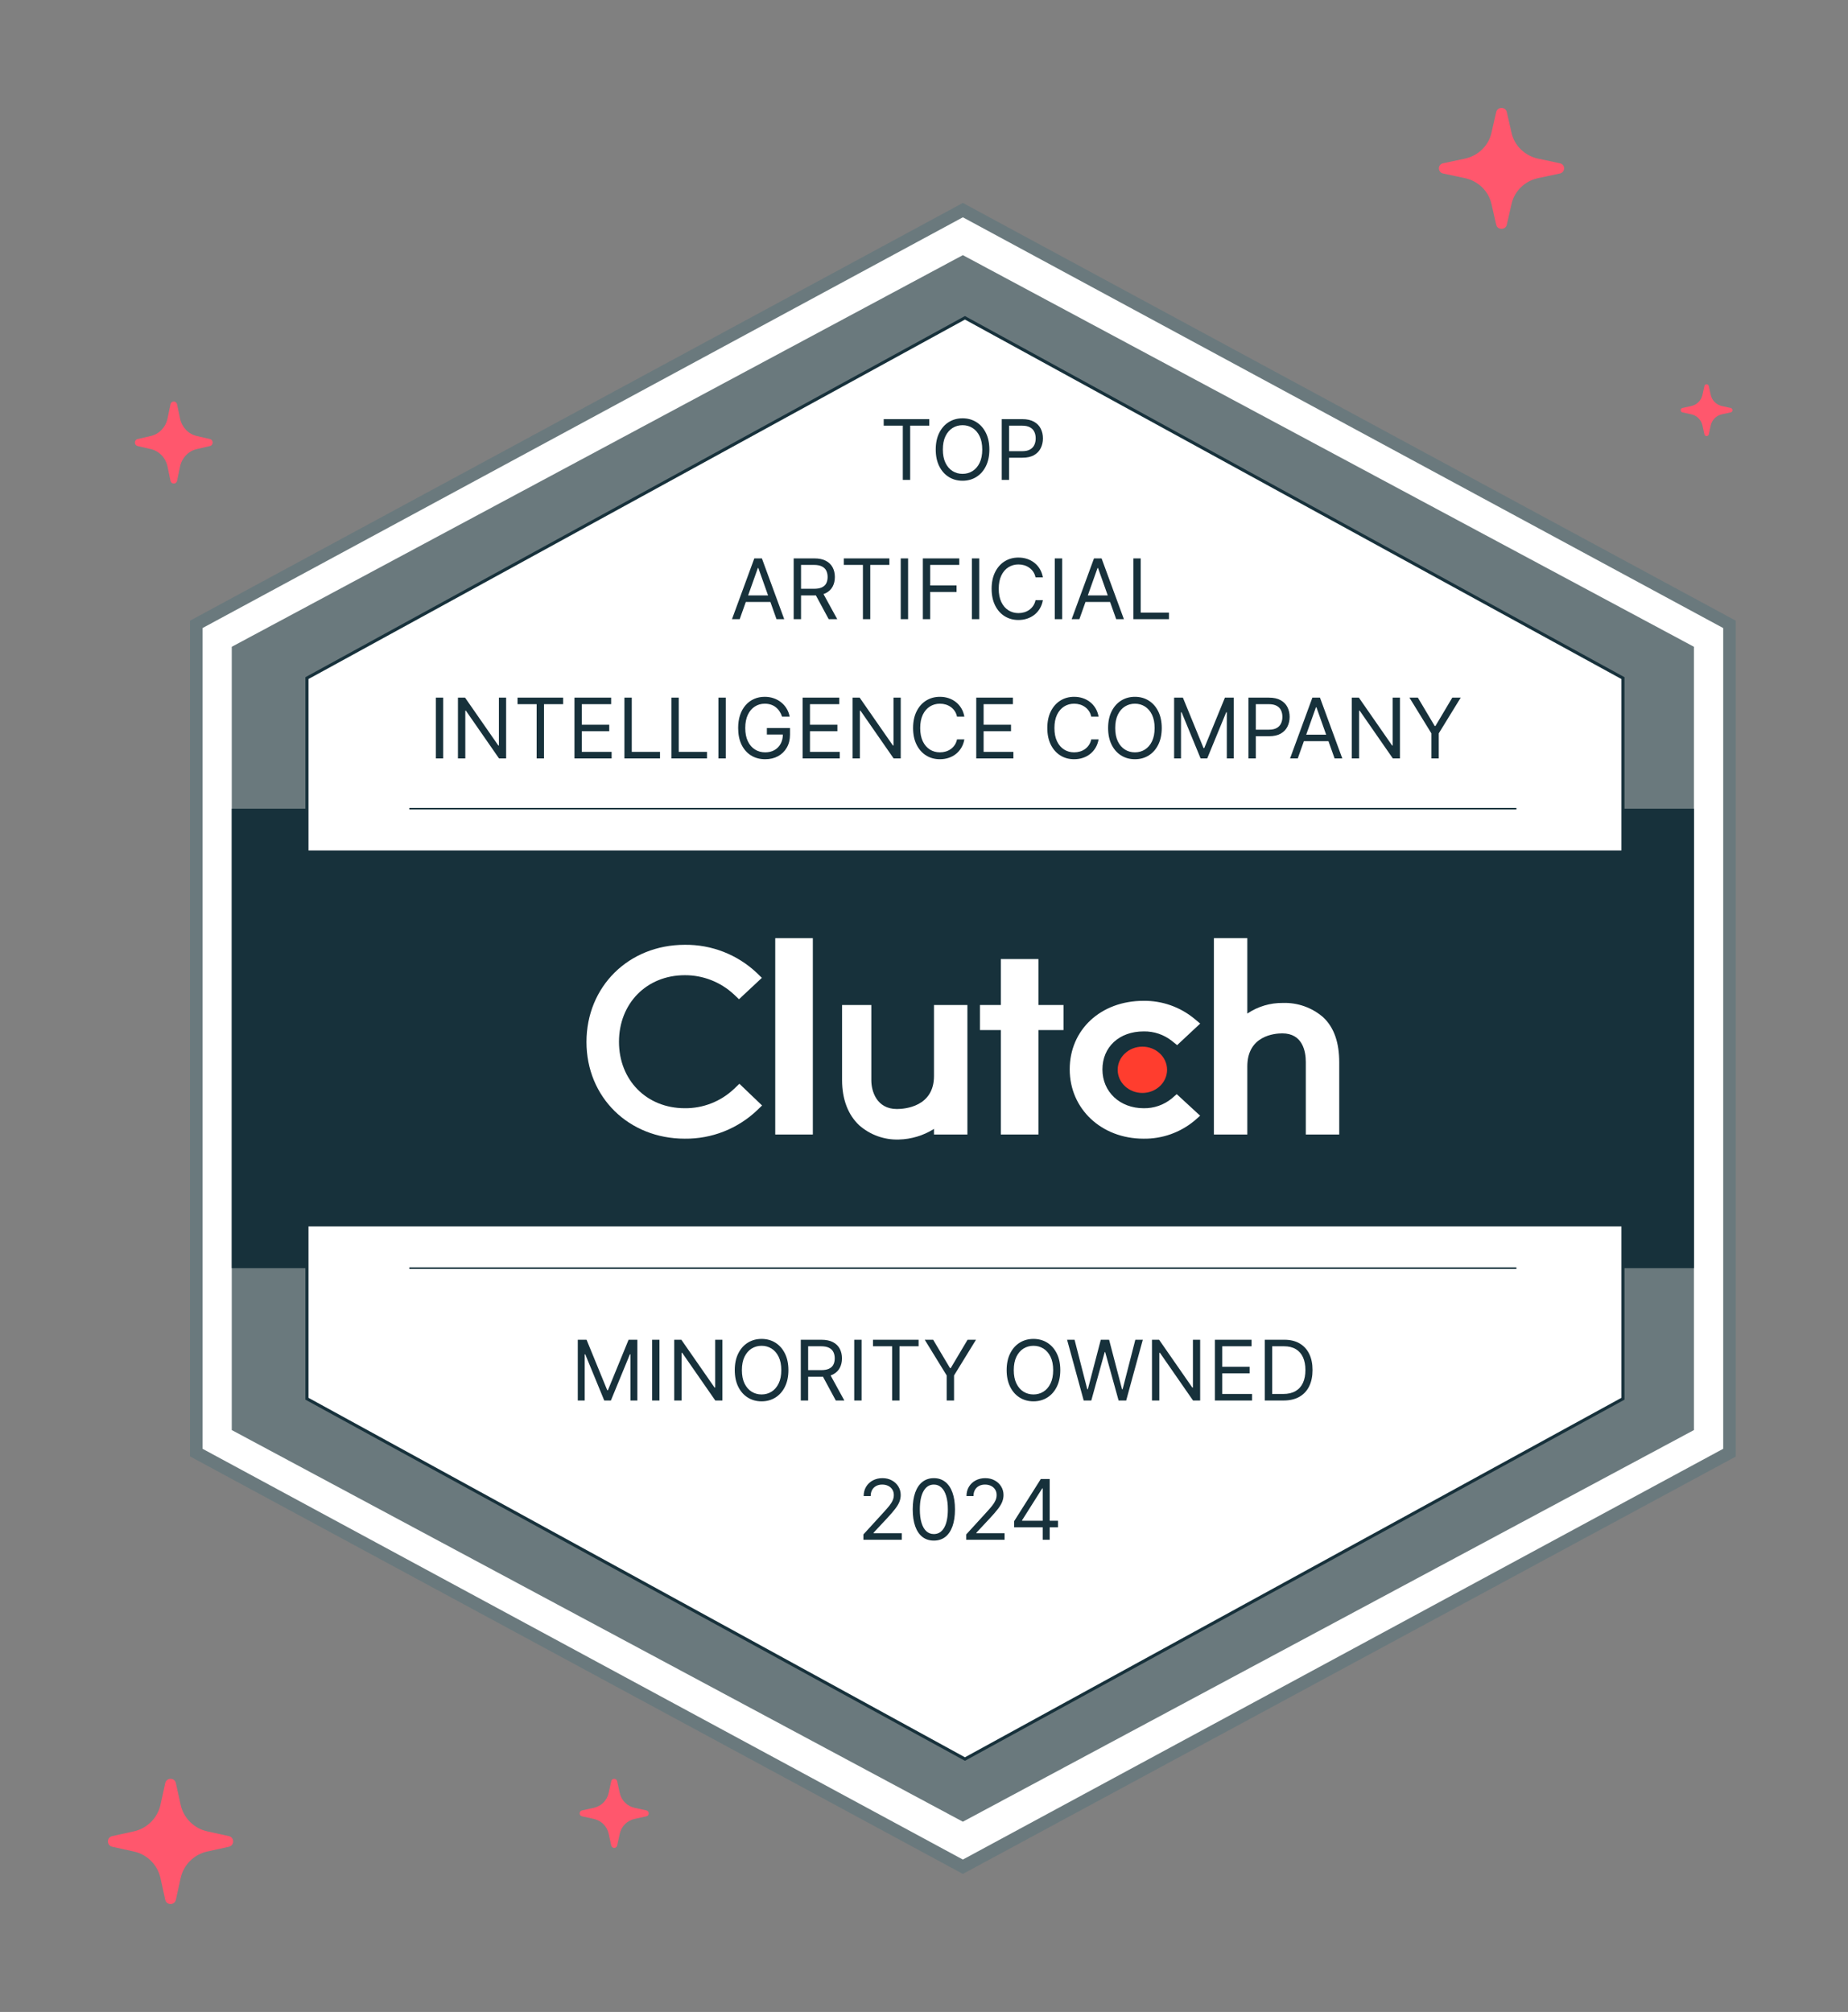 <svg width="428" height="466" viewBox="0 0 428 466" fill="none" xmlns="http://www.w3.org/2000/svg">
<rect x="0" y="0" width="428" height="466" fill="#808080" stroke="none"/>
<mask id="mask0_4086_16240" style="mask-type:alpha" maskUnits="userSpaceOnUse" x="0" y="0" width="428" height="466">
<rect x="0.5" y="0.5" width="427" height="465" fill="#FFF5F5" stroke="#EFDFDF"/>
</mask>
<g mask="url(#mask0_4086_16240)">
<g clip-path="url(#clip0_4086_16240)">
<path d="M401.033 144.588V336.439L223.484 432.364L45.935 336.439V144.588L223.484 48.663L401.033 144.588Z" fill="white"/>
<path d="M223 434.027L222.323 433.658L44 337.317V143.757L44.763 143.352L223 47L223.677 47.369L402 143.757V337.367L223 434.027ZM46.903 335.557L223 430.698L399.097 335.557V145.47L223 50.329L46.903 145.47V335.557Z" fill="#6A797D"/>
<path d="M392.324 149.806V331.221L223 421.932L53.676 331.221V149.806L223 59.094L392.324 149.806Z" fill="#6A797D"/>
<path d="M392.324 187.297H53.676V293.73H392.324V187.297Z" fill="#17313B"/>
<path d="M375.876 157.059V323.968L223.484 407.419L71.092 323.968V157.059L223.484 73.608L375.876 157.059Z" fill="white" stroke="#17313B" stroke-width="0.717" stroke-miterlimit="10"/>
<path d="M387.487 196.973H58.514V284.054H387.487V196.973Z" fill="#17313B"/>
<path d="M94.797 293.73H351.202" stroke="#17313B" stroke-width="0.358" stroke-miterlimit="10"/>
<path d="M94.797 187.297H351.202" stroke="#17313B" stroke-width="0.358" stroke-miterlimit="10"/>
<path d="M188.254 217.292H179.546V262.768H188.254V217.292Z" fill="white"/>
<path d="M216.313 249.222C216.313 256.303 209.608 256.865 207.73 256.865C203.029 256.865 201.799 252.723 201.799 250.229V232.773H195.026V250.189C195.026 254.583 196.41 258.209 198.983 260.621C201.516 262.857 204.806 264.043 208.185 263.929C211.066 263.857 213.876 263.008 216.313 261.47V262.768H224.053V232.773H216.313V249.222Z" fill="white"/>
<path d="M240.502 222.13H231.794V232.773H226.956V238.578H231.794V262.767H240.502V238.578H246.307V232.773H240.502V222.13Z" fill="white"/>
<path d="M271.378 254.428C269.547 255.923 267.25 256.722 264.885 256.683C259.37 256.683 255.324 252.898 255.324 247.702C255.324 242.506 259.194 238.886 264.885 238.886C267.257 238.843 269.568 239.628 271.425 241.101L272.625 242.069L277.965 237.077L276.628 235.955C273.313 233.221 269.131 231.748 264.835 231.805C254.937 231.805 247.748 238.492 247.748 247.673C247.748 256.855 255.112 263.735 264.835 263.735C269.153 263.803 273.353 262.316 276.668 259.546L277.954 258.413L272.536 253.422L271.375 254.428H271.378Z" fill="white"/>
<path d="M306.434 235.597C303.853 233.364 300.528 232.185 297.116 232.296C294.185 232.261 291.314 233.117 288.881 234.755V217.292H281.141V262.768H288.881V246.996C288.881 239.915 295.102 239.342 296.98 239.342C301.682 239.342 302.427 243.492 302.427 245.989V262.768H310.168V246.029C310.168 241.635 309.046 238.016 306.434 235.597Z" fill="white"/>
<path d="M264.577 253.142C267.736 253.142 270.296 250.742 270.296 247.781C270.296 244.82 267.736 242.42 264.577 242.42C261.418 242.42 258.857 244.82 258.857 247.781C258.857 250.742 261.418 253.142 264.577 253.142Z" fill="#FF3D2E"/>
<path d="M169.995 252.21C166.92 255.12 162.831 256.726 158.596 256.679C149.773 256.679 143.358 250.196 143.358 241.295C143.358 232.393 149.773 225.871 158.596 225.871C162.806 225.849 166.87 227.437 169.956 230.304L171.156 231.436L176.449 226.484L175.288 225.351C170.783 221.09 164.795 218.754 158.596 218.829C145.602 218.829 135.829 228.505 135.829 241.334C135.829 254.163 145.641 263.735 158.596 263.735C164.817 263.807 170.823 261.449 175.335 257.166L176.496 256.045L171.242 251.013L169.995 252.214V252.21Z" fill="white"/>
<path d="M204.667 98.591V97.079H215.222V98.591H210.797V111.153H209.093V98.591H204.667ZM229.141 104.116C229.141 105.601 228.873 106.883 228.337 107.965C227.801 109.046 227.066 109.879 226.131 110.466C225.197 111.052 224.129 111.345 222.929 111.345C221.729 111.345 220.661 111.052 219.727 110.466C218.792 109.879 218.057 109.046 217.521 107.965C216.985 106.883 216.717 105.601 216.717 104.116C216.717 102.632 216.985 101.349 217.521 100.268C218.057 99.187 218.792 98.353 219.727 97.767C220.661 97.18 221.729 96.887 222.929 96.887C224.129 96.887 225.197 97.18 226.131 97.767C227.066 98.353 227.801 99.187 228.337 100.268C228.873 101.349 229.141 102.632 229.141 104.116ZM227.492 104.116C227.492 102.898 227.288 101.869 226.881 101.031C226.477 100.192 225.93 99.558 225.238 99.127C224.551 98.697 223.781 98.481 222.929 98.481C222.077 98.481 221.305 98.697 220.613 99.127C219.926 99.558 219.379 100.192 218.971 101.031C218.568 101.869 218.366 102.898 218.366 104.116C218.366 105.335 218.568 106.363 218.971 107.202C219.379 108.04 219.926 108.675 220.613 109.105C221.305 109.536 222.077 109.751 222.929 109.751C223.781 109.751 224.551 109.536 225.238 109.105C225.93 108.675 226.477 108.04 226.881 107.202C227.288 106.363 227.492 105.335 227.492 104.116ZM232.007 111.153V97.079H236.762C237.866 97.079 238.769 97.279 239.47 97.677C240.175 98.071 240.698 98.605 241.037 99.278C241.376 99.952 241.545 100.703 241.545 101.532C241.545 102.362 241.376 103.115 241.037 103.793C240.702 104.471 240.185 105.012 239.484 105.415C238.783 105.814 237.885 106.013 236.79 106.013H233.381V104.501H236.735C237.491 104.501 238.098 104.37 238.556 104.109C239.014 103.848 239.346 103.495 239.552 103.051C239.763 102.602 239.868 102.096 239.868 101.532C239.868 100.969 239.763 100.465 239.552 100.021C239.346 99.576 239.012 99.228 238.549 98.976C238.086 98.719 237.472 98.591 236.707 98.591H233.711V111.153H232.007Z" fill="#17313B"/>
<path d="M171.317 143.405H169.53L174.698 129.332H176.457L181.625 143.405H179.838L175.632 131.558H175.522L171.317 143.405ZM171.976 137.908H179.178V139.42H171.976V137.908ZM183.817 143.405V129.332H188.572C189.672 129.332 190.574 129.519 191.28 129.895C191.985 130.266 192.507 130.777 192.846 131.428C193.185 132.078 193.355 132.818 193.355 133.647C193.355 134.476 193.185 135.212 192.846 135.853C192.507 136.494 191.987 136.998 191.286 137.365C190.586 137.727 189.69 137.908 188.6 137.908H184.751V136.368H188.545C189.296 136.368 189.901 136.258 190.359 136.039C190.821 135.819 191.156 135.507 191.362 135.104C191.573 134.696 191.678 134.211 191.678 133.647C191.678 133.084 191.573 132.591 191.362 132.17C191.151 131.748 190.815 131.423 190.352 131.194C189.889 130.96 189.278 130.843 188.517 130.843H185.521V143.405H183.817ZM190.441 137.083L193.905 143.405H191.926L188.517 137.083H190.441ZM195.425 130.843V129.332H205.98V130.843H201.555V143.405H199.851V130.843H195.425ZM210.315 129.332V143.405H208.611V129.332H210.315ZM213.732 143.405V129.332H222.171V130.843H215.436V135.599H221.538V137.111H215.436V143.405H213.732ZM226.794 129.332V143.405H225.089V129.332H226.794ZM241.536 133.73H239.831C239.731 133.239 239.554 132.809 239.302 132.438C239.055 132.067 238.753 131.755 238.395 131.503C238.042 131.247 237.651 131.054 237.22 130.926C236.79 130.798 236.341 130.733 235.873 130.733C235.021 130.733 234.249 130.949 233.557 131.379C232.87 131.81 232.323 132.445 231.915 133.283C231.512 134.121 231.31 135.15 231.31 136.368C231.31 137.587 231.512 138.616 231.915 139.454C232.323 140.292 232.87 140.927 233.557 141.357C234.249 141.788 235.021 142.003 235.873 142.003C236.341 142.003 236.79 141.939 237.22 141.811C237.651 141.683 238.042 141.493 238.395 141.241C238.753 140.984 239.055 140.67 239.302 140.299C239.554 139.923 239.731 139.493 239.831 139.007H241.536C241.407 139.727 241.174 140.37 240.835 140.938C240.496 141.506 240.074 141.99 239.57 142.388C239.066 142.782 238.501 143.082 237.873 143.288C237.25 143.495 236.583 143.598 235.873 143.598C234.673 143.598 233.606 143.304 232.671 142.718C231.736 142.132 231.001 141.298 230.465 140.217C229.929 139.136 229.661 137.853 229.661 136.368C229.661 134.884 229.929 133.601 230.465 132.52C231.001 131.439 231.736 130.605 232.671 130.019C233.606 129.432 234.673 129.139 235.873 129.139C236.583 129.139 237.25 129.242 237.873 129.448C238.501 129.655 239.066 129.957 239.57 130.355C240.074 130.749 240.496 131.231 240.835 131.799C241.174 132.362 241.407 133.006 241.536 133.73ZM245.994 129.332V143.405H244.29V129.332H245.994ZM249.988 143.405H248.201L253.369 129.332H255.128L260.296 143.405H258.509L254.304 131.558H254.194L249.988 143.405ZM250.648 137.908H257.85V139.42H250.648V137.908ZM262.488 143.405V129.332H264.192V141.893H270.735V143.405H262.488Z" fill="#17313B"/>
<path d="M102.645 161.584V175.657H100.941V161.584H102.645ZM117.222 161.584V175.657H115.573L107.904 164.607H107.766V175.657H106.062V161.584H107.711L115.408 172.661H115.545V161.584H117.222ZM119.862 163.096V161.584H130.418V163.096H125.992V175.657H124.288V163.096H119.862ZM133.048 175.657V161.584H141.542V163.096H134.752V167.851H141.102V169.363H134.752V174.146H141.652V175.657H133.048ZM144.613 175.657V161.584H146.318V174.146H152.86V175.657H144.613ZM155.499 175.657V161.584H157.203V174.146H163.745V175.657H155.499ZM168.088 161.584V175.657H166.384V161.584H168.088ZM181.126 165.982C180.974 165.519 180.775 165.104 180.528 164.738C180.285 164.367 179.994 164.051 179.655 163.79C179.321 163.529 178.94 163.329 178.514 163.192C178.088 163.054 177.621 162.986 177.112 162.986C176.279 162.986 175.52 163.201 174.838 163.632C174.155 164.062 173.612 164.697 173.209 165.535C172.806 166.373 172.604 167.402 172.604 168.621C172.604 169.839 172.808 170.868 173.216 171.706C173.624 172.544 174.176 173.179 174.872 173.61C175.569 174.04 176.352 174.256 177.222 174.256C178.029 174.256 178.739 174.084 179.353 173.74C179.971 173.392 180.452 172.902 180.796 172.27C181.144 171.633 181.318 170.884 181.318 170.022L181.84 170.132H177.607V168.621H182.967V170.132C182.967 171.292 182.72 172.299 182.225 173.156C181.735 174.013 181.057 174.677 180.191 175.149C179.33 175.616 178.34 175.85 177.222 175.85C175.976 175.85 174.881 175.557 173.938 174.97C172.998 174.384 172.265 173.55 171.739 172.469C171.216 171.388 170.955 170.105 170.955 168.621C170.955 167.507 171.104 166.506 171.402 165.618C171.704 164.724 172.13 163.964 172.68 163.336C173.23 162.708 173.88 162.227 174.632 161.893C175.383 161.559 176.21 161.391 177.112 161.391C177.855 161.391 178.546 161.504 179.188 161.728C179.834 161.948 180.409 162.262 180.913 162.67C181.421 163.073 181.845 163.556 182.184 164.12C182.523 164.678 182.757 165.299 182.885 165.982H181.126ZM185.886 175.657V161.584H194.38V163.096H187.59V167.851H193.94V169.363H187.59V174.146H194.49V175.657H185.886ZM208.612 161.584V175.657H206.962L199.293 164.607H199.156V175.657H197.452V161.584H199.101L206.797 172.661H206.935V161.584H208.612ZM223.347 165.982H221.643C221.542 165.492 221.365 165.061 221.113 164.69C220.866 164.319 220.564 164.007 220.206 163.755C219.854 163.499 219.462 163.306 219.031 163.178C218.601 163.05 218.152 162.986 217.684 162.986C216.832 162.986 216.06 163.201 215.368 163.632C214.681 164.062 214.134 164.697 213.726 165.535C213.323 166.373 213.121 167.402 213.121 168.621C213.121 169.839 213.323 170.868 213.726 171.706C214.134 172.544 214.681 173.179 215.368 173.61C216.06 174.04 216.832 174.256 217.684 174.256C218.152 174.256 218.601 174.191 219.031 174.063C219.462 173.935 219.854 173.745 220.206 173.493C220.564 173.236 220.866 172.922 221.113 172.551C221.365 172.176 221.542 171.745 221.643 171.259H223.347C223.219 171.979 222.985 172.622 222.646 173.19C222.307 173.759 221.885 174.242 221.381 174.64C220.877 175.034 220.312 175.334 219.684 175.541C219.061 175.747 218.394 175.85 217.684 175.85C216.484 175.85 215.417 175.557 214.482 174.97C213.547 174.384 212.812 173.55 212.276 172.469C211.74 171.388 211.472 170.105 211.472 168.621C211.472 167.136 211.74 165.854 212.276 164.772C212.812 163.691 213.547 162.857 214.482 162.271C215.417 161.685 216.484 161.391 217.684 161.391C218.394 161.391 219.061 161.494 219.684 161.701C220.312 161.907 220.877 162.209 221.381 162.608C221.885 163.002 222.307 163.483 222.646 164.051C222.985 164.614 223.219 165.258 223.347 165.982ZM226.101 175.657V161.584H234.594V163.096H227.805V167.851H234.155V169.363H227.805V174.146H234.704V175.657H226.101ZM254.434 165.982H252.729C252.629 165.492 252.452 165.061 252.2 164.69C251.953 164.319 251.651 164.007 251.293 163.755C250.94 163.499 250.549 163.306 250.118 163.178C249.687 163.05 249.238 162.986 248.771 162.986C247.919 162.986 247.147 163.201 246.455 163.632C245.768 164.062 245.221 164.697 244.813 165.535C244.41 166.373 244.208 167.402 244.208 168.621C244.208 169.839 244.41 170.868 244.813 171.706C245.221 172.544 245.768 173.179 246.455 173.61C247.147 174.04 247.919 174.256 248.771 174.256C249.238 174.256 249.687 174.191 250.118 174.063C250.549 173.935 250.94 173.745 251.293 173.493C251.651 173.236 251.953 172.922 252.2 172.551C252.452 172.176 252.629 171.745 252.729 171.259H254.434C254.305 171.979 254.072 172.622 253.733 173.19C253.394 173.759 252.972 174.242 252.468 174.64C251.964 175.034 251.399 175.334 250.771 175.541C250.148 175.747 249.481 175.85 248.771 175.85C247.571 175.85 246.503 175.557 245.569 174.97C244.634 174.384 243.899 173.55 243.363 172.469C242.827 171.388 242.559 170.105 242.559 168.621C242.559 167.136 242.827 165.854 243.363 164.772C243.899 163.691 244.634 162.857 245.569 162.271C246.503 161.685 247.571 161.391 248.771 161.391C249.481 161.391 250.148 161.494 250.771 161.701C251.399 161.907 251.964 162.209 252.468 162.608C252.972 163.002 253.394 163.483 253.733 164.051C254.072 164.614 254.305 165.258 254.434 165.982ZM269.062 168.621C269.062 170.105 268.794 171.388 268.258 172.469C267.722 173.55 266.987 174.384 266.052 174.97C265.118 175.557 264.05 175.85 262.85 175.85C261.65 175.85 260.582 175.557 259.648 174.97C258.713 174.384 257.978 173.55 257.442 172.469C256.906 171.388 256.638 170.105 256.638 168.621C256.638 167.136 256.906 165.854 257.442 164.772C257.978 163.691 258.713 162.857 259.648 162.271C260.582 161.685 261.65 161.391 262.85 161.391C264.05 161.391 265.118 161.685 266.052 162.271C266.987 162.857 267.722 163.691 268.258 164.772C268.794 165.854 269.062 167.136 269.062 168.621ZM267.413 168.621C267.413 167.402 267.209 166.373 266.801 165.535C266.398 164.697 265.851 164.062 265.159 163.632C264.472 163.201 263.702 162.986 262.85 162.986C261.998 162.986 261.226 163.201 260.534 163.632C259.847 164.062 259.3 164.697 258.892 165.535C258.489 166.373 258.287 167.402 258.287 168.621C258.287 169.839 258.489 170.868 258.892 171.706C259.3 172.544 259.847 173.179 260.534 173.61C261.226 174.04 261.998 174.256 262.85 174.256C263.702 174.256 264.472 174.04 265.159 173.61C265.851 173.179 266.398 172.544 266.801 171.706C267.209 170.868 267.413 169.839 267.413 168.621ZM271.928 161.584H273.962L278.745 173.266H278.91L283.693 161.584H285.727V175.657H284.132V164.965H283.995L279.597 175.657H278.058L273.66 164.965H273.522V175.657H271.928V161.584ZM289.144 175.657V161.584H293.899C295.003 161.584 295.906 161.783 296.607 162.182C297.312 162.576 297.834 163.109 298.173 163.783C298.513 164.456 298.682 165.208 298.682 166.037C298.682 166.866 298.513 167.62 298.173 168.298C297.839 168.976 297.321 169.516 296.62 169.919C295.92 170.318 295.022 170.517 293.927 170.517H290.518V169.005H293.872C294.628 169.005 295.235 168.875 295.693 168.614C296.151 168.353 296.483 168 296.689 167.555C296.9 167.107 297.005 166.6 297.005 166.037C297.005 165.473 296.9 164.969 296.689 164.525C296.483 164.081 296.149 163.732 295.686 163.48C295.223 163.224 294.609 163.096 293.844 163.096H290.848V175.657H289.144ZM300.568 175.657H298.782L303.949 161.584H305.709L310.876 175.657H309.09L304.884 163.81H304.774L300.568 175.657ZM301.228 170.16H308.43V171.672H301.228V170.16ZM324.228 161.584V175.657H322.579L314.91 164.607H314.773V175.657H313.068V161.584H314.718L322.414 172.661H322.552V161.584H324.228ZM326.429 161.584H328.381L332.284 168.153H332.449L336.352 161.584H338.304L333.219 169.858V175.657H331.514V169.858L326.429 161.584Z" fill="#17313B"/>
<path d="M133.816 310.303H135.85L140.633 321.985H140.797L145.58 310.303H147.614V324.376H146.02V313.683H145.883L141.485 324.376H139.945L135.547 313.683H135.41V324.376H133.816V310.303ZM152.736 310.303V324.376H151.031V310.303H152.736ZM167.313 310.303V324.376H165.664L157.994 313.326H157.857V324.376H156.153V310.303H157.802L165.499 321.38H165.636V310.303H167.313ZM182.598 317.339C182.598 318.824 182.33 320.106 181.794 321.188C181.258 322.269 180.522 323.103 179.588 323.689C178.653 324.275 177.586 324.569 176.385 324.569C175.185 324.569 174.118 324.275 173.183 323.689C172.249 323.103 171.513 322.269 170.977 321.188C170.441 320.106 170.173 318.824 170.173 317.339C170.173 315.855 170.441 314.572 170.977 313.491C171.513 312.41 172.249 311.576 173.183 310.99C174.118 310.403 175.185 310.11 176.385 310.11C177.586 310.11 178.653 310.403 179.588 310.99C180.522 311.576 181.258 312.41 181.794 313.491C182.33 314.572 182.598 315.855 182.598 317.339ZM180.948 317.339C180.948 316.121 180.745 315.092 180.337 314.254C179.934 313.415 179.386 312.781 178.694 312.35C178.007 311.92 177.238 311.704 176.385 311.704C175.533 311.704 174.761 311.92 174.07 312.35C173.382 312.781 172.835 313.415 172.427 314.254C172.024 315.092 171.822 316.121 171.822 317.339C171.822 318.558 172.024 319.586 172.427 320.425C172.835 321.263 173.382 321.898 174.07 322.328C174.761 322.759 175.533 322.974 176.385 322.974C177.238 322.974 178.007 322.759 178.694 322.328C179.386 321.898 179.934 321.263 180.337 320.425C180.745 319.586 180.948 318.558 180.948 317.339ZM185.463 324.376V310.303H190.219C191.318 310.303 192.221 310.49 192.926 310.866C193.632 311.237 194.154 311.748 194.493 312.398C194.832 313.049 195.002 313.789 195.002 314.618C195.002 315.447 194.832 316.183 194.493 316.824C194.154 317.465 193.634 317.969 192.933 318.336C192.232 318.698 191.336 318.879 190.246 318.879H186.398V317.339H190.191C190.942 317.339 191.547 317.229 192.005 317.01C192.468 316.79 192.802 316.478 193.009 316.075C193.219 315.667 193.325 315.182 193.325 314.618C193.325 314.055 193.219 313.562 193.009 313.141C192.798 312.719 192.461 312.394 191.998 312.165C191.536 311.931 190.924 311.814 190.164 311.814H187.168V324.376H185.463ZM192.088 318.054L195.551 324.376H193.572L190.164 318.054H192.088ZM199.546 310.303V324.376H197.841V310.303H199.546ZM202.193 311.814V310.303H212.748V311.814H208.323V324.376H206.618V311.814H202.193ZM214.169 310.303H216.121L220.024 316.872H220.189L224.092 310.303H226.044L220.958 318.576V324.376H219.254V318.576L214.169 310.303ZM245.565 317.339C245.565 318.824 245.297 320.106 244.761 321.188C244.225 322.269 243.49 323.103 242.555 323.689C241.621 324.275 240.553 324.569 239.353 324.569C238.153 324.569 237.085 324.275 236.151 323.689C235.216 323.103 234.481 322.269 233.945 321.188C233.409 320.106 233.141 318.824 233.141 317.339C233.141 315.855 233.409 314.572 233.945 313.491C234.481 312.41 235.216 311.576 236.151 310.99C237.085 310.403 238.153 310.11 239.353 310.11C240.553 310.11 241.621 310.403 242.555 310.99C243.49 311.576 244.225 312.41 244.761 313.491C245.297 314.572 245.565 315.855 245.565 317.339ZM243.916 317.339C243.916 316.121 243.712 315.092 243.304 314.254C242.901 313.415 242.354 312.781 241.662 312.35C240.975 311.92 240.205 311.704 239.353 311.704C238.501 311.704 237.729 311.92 237.037 312.35C236.35 312.781 235.802 313.415 235.395 314.254C234.992 315.092 234.79 316.121 234.79 317.339C234.79 318.558 234.992 319.586 235.395 320.425C235.802 321.263 236.35 321.898 237.037 322.328C237.729 322.759 238.501 322.974 239.353 322.974C240.205 322.974 240.975 322.759 241.662 322.328C242.354 321.898 242.901 321.263 243.304 320.425C243.712 319.586 243.916 318.558 243.916 317.339ZM250.987 324.376L247.139 310.303H248.871L251.812 321.765H251.949L254.945 310.303H256.869L259.866 321.765H260.003L262.944 310.303H264.676L260.828 324.376H259.068L255.962 313.161H255.852L252.746 324.376H250.987ZM277.959 310.303V324.376H276.31L268.641 313.326H268.504V324.376H266.799V310.303H268.449L276.145 321.38H276.283V310.303H277.959ZM281.37 324.376V310.303H289.863V311.814H283.074V316.57H289.424V318.082H283.074V322.864H289.973V324.376H281.37ZM297.278 324.376H292.935V310.303H297.471C298.836 310.303 300.004 310.584 300.975 311.148C301.946 311.707 302.691 312.511 303.209 313.56C303.726 314.604 303.985 315.855 303.985 317.312C303.985 318.778 303.724 320.04 303.202 321.098C302.679 322.152 301.919 322.963 300.92 323.531C299.922 324.094 298.707 324.376 297.278 324.376ZM294.639 322.864H297.168C298.332 322.864 299.296 322.64 300.061 322.191C300.826 321.742 301.397 321.103 301.772 320.274C302.148 319.444 302.336 318.457 302.336 317.312C302.336 316.176 302.15 315.198 301.779 314.378C301.408 313.553 300.854 312.921 300.116 312.481C299.379 312.037 298.46 311.814 297.361 311.814H294.639V322.864Z" fill="#17313B"/>
<path d="M199.973 356.628V355.391L204.619 350.306C205.164 349.711 205.613 349.193 205.966 348.753C206.319 348.309 206.58 347.892 206.749 347.502C206.923 347.109 207.01 346.696 207.01 346.266C207.01 345.771 206.891 345.342 206.653 344.98C206.419 344.619 206.099 344.339 205.691 344.142C205.283 343.945 204.825 343.847 204.317 343.847C203.776 343.847 203.304 343.959 202.901 344.183C202.502 344.403 202.193 344.712 201.973 345.111C201.758 345.51 201.65 345.977 201.65 346.513H200.028C200.028 345.688 200.219 344.964 200.599 344.341C200.979 343.718 201.497 343.233 202.152 342.885C202.812 342.536 203.551 342.362 204.371 342.362C205.196 342.362 205.927 342.536 206.564 342.885C207.2 343.233 207.7 343.702 208.062 344.293C208.424 344.884 208.605 345.542 208.605 346.266C208.605 346.783 208.511 347.289 208.323 347.784C208.14 348.274 207.819 348.822 207.361 349.427C206.907 350.027 206.277 350.76 205.471 351.626L202.31 355.007V355.117H208.852V356.628H199.973ZM216.281 356.821C215.245 356.821 214.363 356.539 213.635 355.976C212.906 355.408 212.35 354.585 211.965 353.509C211.58 352.427 211.388 351.122 211.388 349.592C211.388 348.071 211.58 346.772 211.965 345.695C212.354 344.614 212.913 343.789 213.642 343.221C214.375 342.649 215.254 342.362 216.281 342.362C217.307 342.362 218.184 342.649 218.912 343.221C219.645 343.789 220.204 344.614 220.589 345.695C220.979 346.772 221.173 348.071 221.173 349.592C221.173 351.122 220.981 352.427 220.596 353.509C220.211 354.585 219.655 355.408 218.926 355.976C218.198 356.539 217.316 356.821 216.281 356.821ZM216.281 355.309C217.307 355.309 218.104 354.814 218.672 353.825C219.24 352.835 219.524 351.424 219.524 349.592C219.524 348.373 219.394 347.335 219.132 346.479C218.876 345.622 218.505 344.969 218.019 344.52C217.538 344.071 216.959 343.847 216.281 343.847C215.263 343.847 214.469 344.348 213.896 345.352C213.323 346.35 213.037 347.764 213.037 349.592C213.037 350.81 213.165 351.846 213.422 352.698C213.678 353.55 214.047 354.198 214.528 354.642C215.014 355.087 215.598 355.309 216.281 355.309ZM223.785 356.628V355.391L228.43 350.306C228.975 349.711 229.424 349.193 229.777 348.753C230.13 348.309 230.391 347.892 230.56 347.502C230.734 347.109 230.822 346.696 230.822 346.266C230.822 345.771 230.702 345.342 230.464 344.98C230.231 344.619 229.91 344.339 229.502 344.142C229.094 343.945 228.636 343.847 228.128 343.847C227.587 343.847 227.115 343.959 226.712 344.183C226.314 344.403 226.004 344.712 225.784 345.111C225.569 345.51 225.461 345.977 225.461 346.513H223.84C223.84 345.688 224.03 344.964 224.41 344.341C224.79 343.718 225.308 343.233 225.963 342.885C226.623 342.536 227.363 342.362 228.183 342.362C229.007 342.362 229.738 342.536 230.375 342.885C231.012 343.233 231.511 343.702 231.873 344.293C232.235 344.884 232.416 345.542 232.416 346.266C232.416 346.783 232.322 347.289 232.134 347.784C231.951 348.274 231.63 348.822 231.172 349.427C230.718 350.027 230.089 350.76 229.282 351.626L226.121 355.007V355.117H232.663V356.628H223.785ZM234.869 353.742V352.34L241.054 342.555H242.071V344.726H241.384L236.711 352.12V352.23H245.04V353.742H234.869ZM241.494 356.628V353.316V352.663V342.555H243.115V356.628H241.494Z" fill="#17313B"/>
</g>
<path d="M361.254 40.188L356.259 41.249C353.169 41.904 350.756 44.233 350.079 47.216L348.979 52.045C348.686 53.318 346.805 53.318 346.518 52.045L345.419 47.216C344.741 44.233 342.329 41.904 339.239 41.249L334.237 40.188C332.918 39.905 332.918 38.089 334.237 37.812L339.239 36.751C342.329 36.096 344.741 33.767 345.419 30.784L346.518 25.955C346.811 24.682 348.692 24.682 348.979 25.955L350.079 30.784C350.756 33.767 353.169 36.096 356.259 36.751L361.254 37.812C362.579 38.089 362.579 39.905 361.254 40.188Z" fill="#FF576D"/>
<path d="M53.006 427.73L48.011 428.83C44.921 429.507 42.508 431.92 41.831 435.009L40.731 440.011C40.438 441.33 38.557 441.33 38.27 440.011L37.171 435.009C36.493 431.92 34.081 429.507 30.991 428.83L25.989 427.73C24.67 427.437 24.67 425.557 25.989 425.27L30.991 424.17C34.081 423.492 36.493 421.08 37.171 417.99L38.27 412.989C38.563 411.67 40.444 411.67 40.731 412.989L41.831 417.99C42.508 421.08 44.921 423.492 48.011 424.17L53.006 425.27C54.331 425.557 54.331 427.443 53.006 427.73Z" fill="#FF576D"/>
<path d="M400.84 95.508L398.774 95.963C397.498 96.241 396.499 97.245 396.215 98.521L395.76 100.593C395.64 101.136 394.863 101.136 394.743 100.593L394.288 98.521C394.003 97.245 393.005 96.247 391.728 95.963L389.656 95.508C389.112 95.388 389.112 94.612 389.656 94.492L391.728 94.037C393.005 93.753 394.003 92.755 394.288 91.479L394.743 89.407C394.863 88.864 395.64 88.864 395.76 89.407L396.215 91.479C396.499 92.755 397.498 93.753 398.774 94.037L400.84 94.492C401.384 94.612 401.384 95.388 400.84 95.508Z" fill="#FF576D"/>
<path d="M48.631 103.306L45.532 104.026C43.616 104.472 42.117 106.054 41.694 108.076L41.012 111.353C40.832 112.216 39.666 112.216 39.485 111.353L38.803 108.076C38.381 106.054 36.882 104.472 34.966 104.026L31.861 103.306C31.044 103.116 31.044 101.884 31.861 101.694L34.966 100.974C36.882 100.528 38.381 98.946 38.803 96.924L39.485 93.647C39.666 92.784 40.832 92.784 41.012 93.647L41.694 96.924C42.117 98.946 43.616 100.528 45.532 100.974L48.631 101.694C49.454 101.878 49.454 103.116 48.631 103.306Z" fill="#FF576D"/>
<path d="M149.702 420.686L146.95 421.289C145.248 421.665 143.917 422.996 143.541 424.697L142.932 427.454C142.77 428.182 141.732 428.182 141.57 427.454L140.961 424.697C140.585 422.996 139.254 421.665 137.553 421.289L134.794 420.68C134.066 420.519 134.066 419.481 134.794 419.32L137.553 418.711C139.254 418.335 140.585 417.004 140.961 415.303L141.57 412.546C141.732 411.818 142.77 411.818 142.932 412.546L143.541 415.303C143.917 417.004 145.248 418.335 146.95 418.711L149.702 419.314C150.43 419.493 150.43 420.531 149.702 420.686Z" fill="#FF576D"/>
</g>
<defs>
<clipPath id="clip0_4086_16240">
<rect width="358" height="387.027" fill="white" transform="translate(44 47)"/>
</clipPath>
</defs>
</svg>
